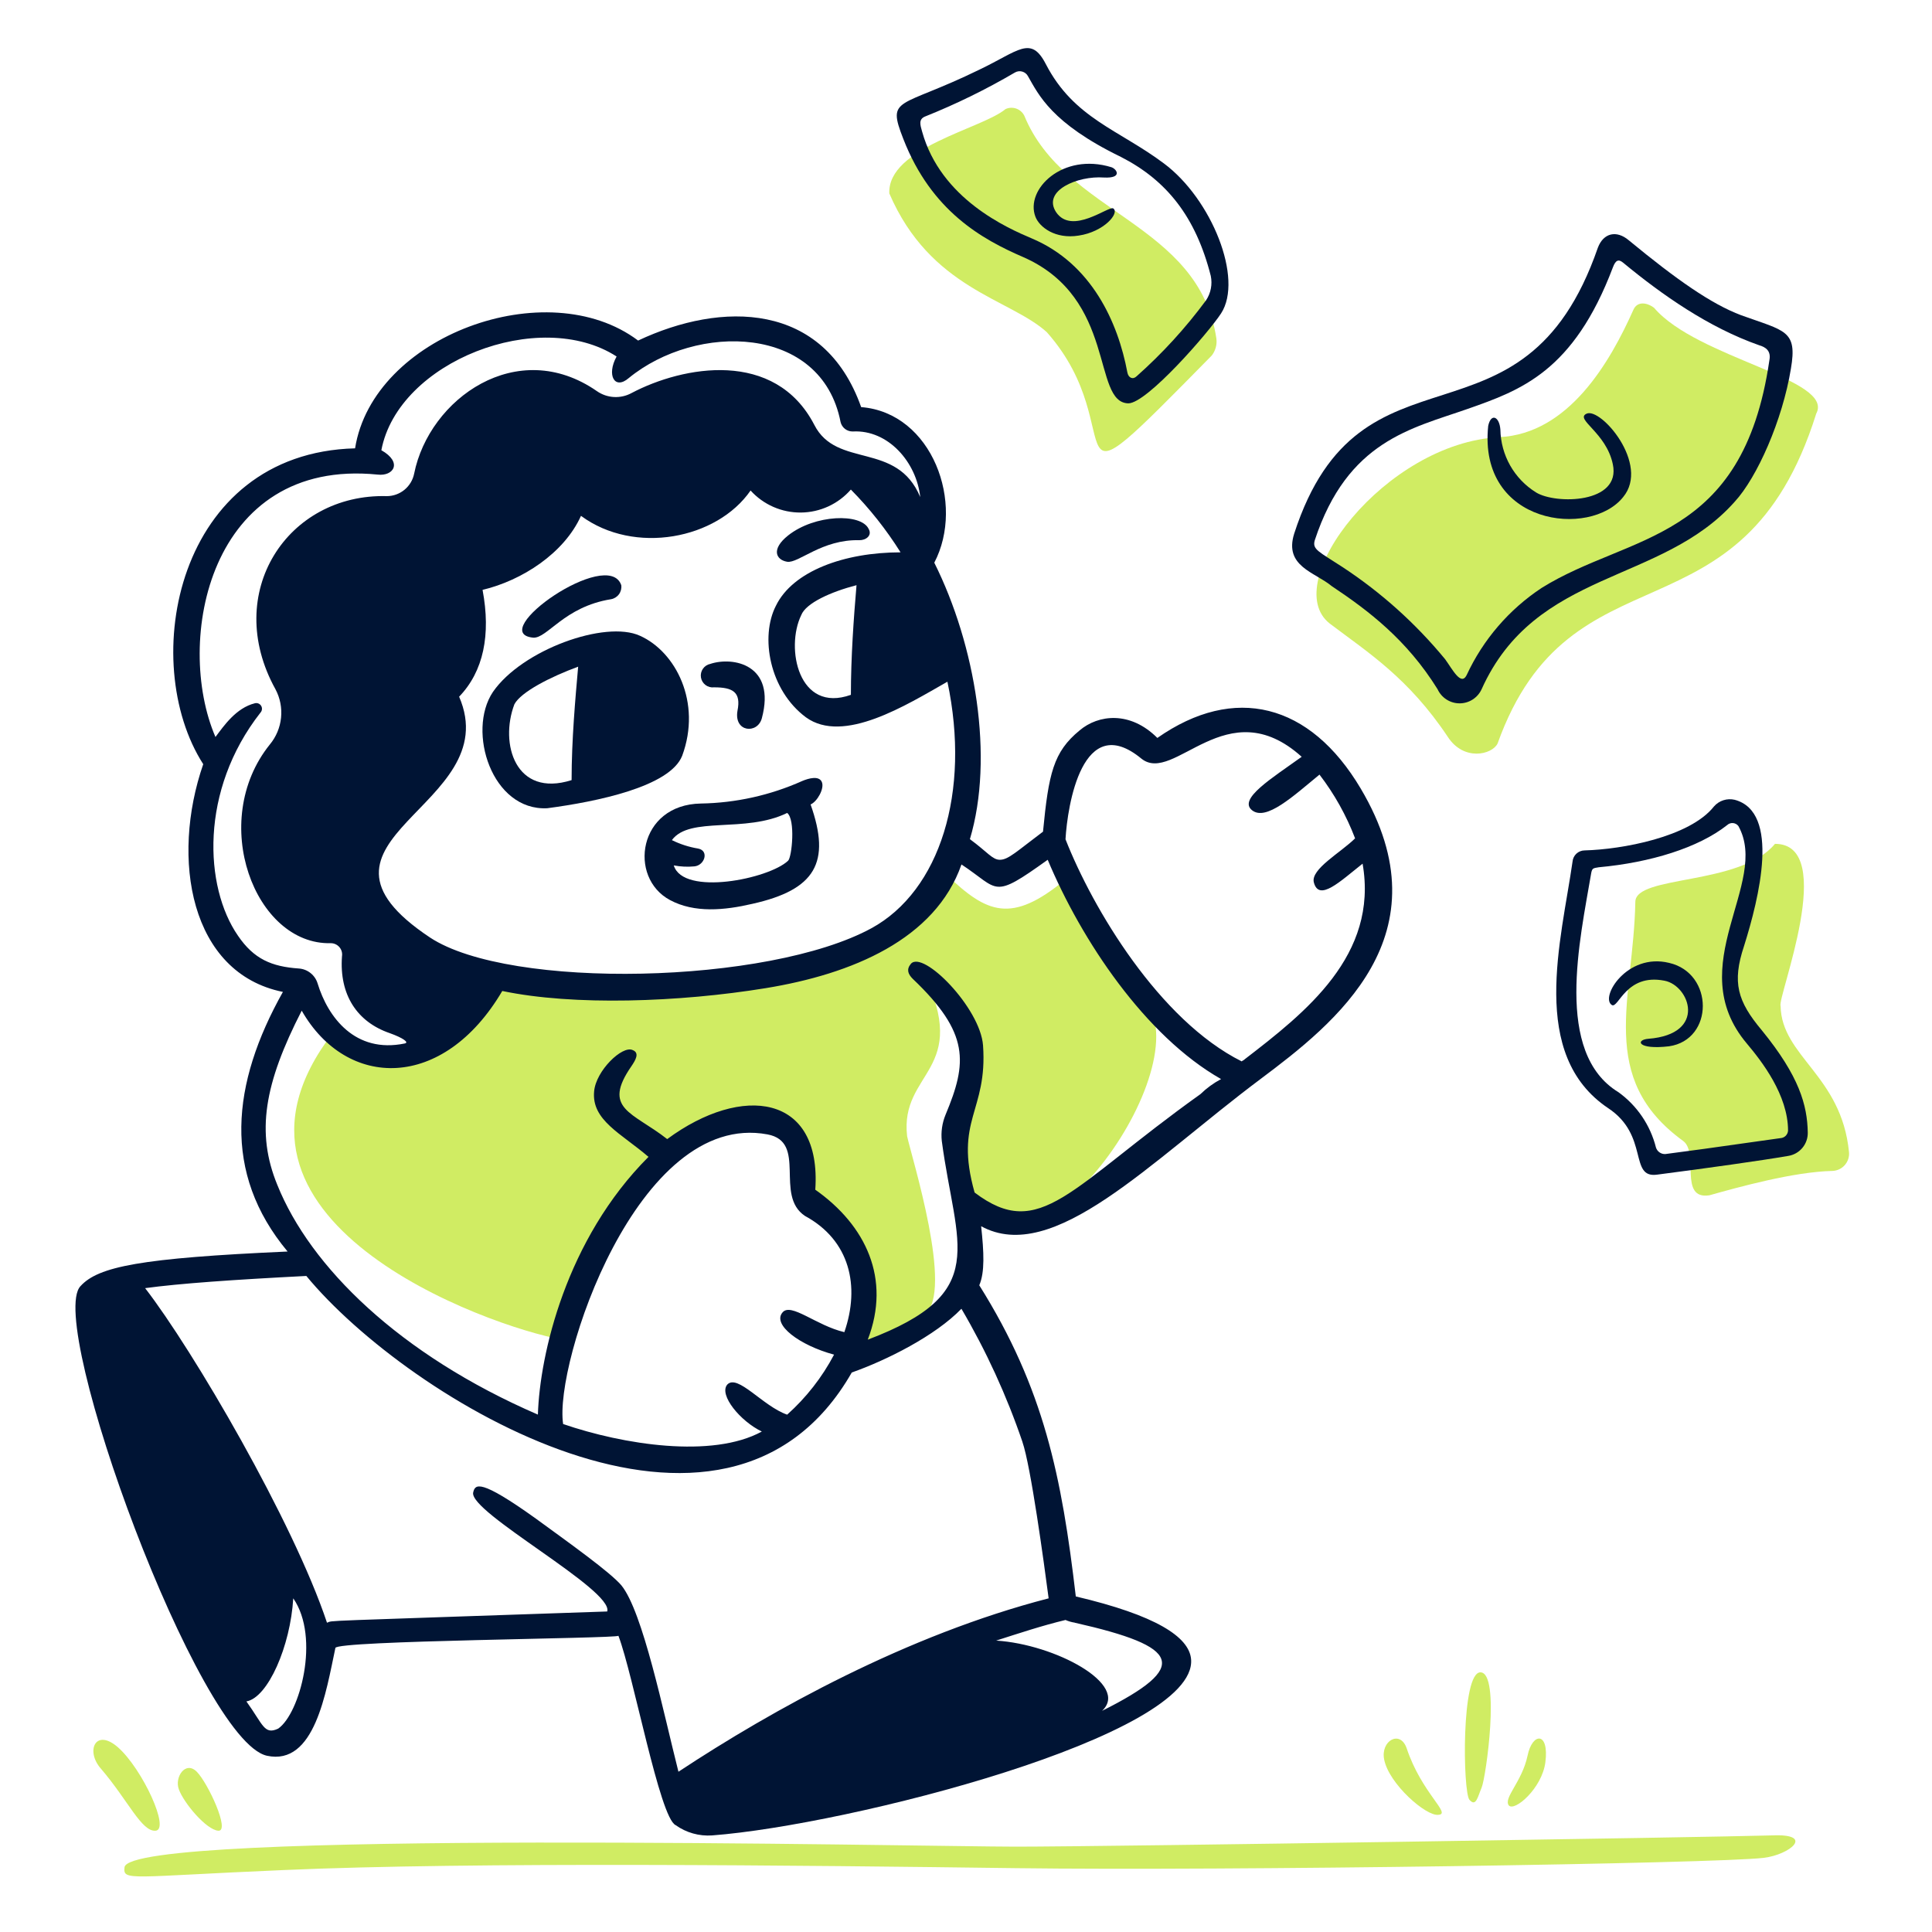 <?xml version="1.0" encoding="UTF-8"?> <svg xmlns="http://www.w3.org/2000/svg" width="155" height="155" viewBox="0 0 155 155" fill="none"><path d="M111.048 141.16C111.424 143.116 114.432 145.747 115.409 145.597C116.462 145.52 114.056 143.868 112.853 140.258C112.328 138.755 110.747 139.656 111.048 141.16Z" fill="#D0EC63"></path><path d="M122.552 140.86C122.101 142.965 120.597 144.243 121.048 144.845C121.499 145.37 123.709 143.485 123.981 141.385C124.302 138.897 122.928 138.98 122.552 140.86Z" fill="#D0EC63"></path><path d="M106.687 50.03C109.769 52.361 113.003 54.391 116.161 59.128C117.438 61.083 119.694 60.556 120.146 59.655C126.013 43.263 139.77 52.135 145.711 33.187C147.214 30.408 136.161 28.751 132.703 24.695C132.101 24.243 131.348 24.169 131.048 24.845C129.168 29.055 125.866 34.791 120.296 35.071C111.13 35.527 102.551 46.797 106.687 50.03Z" fill="#D0EC63"></path><path d="M83.98 26.646C91.122 34.691 83.528 42.436 97.213 28.526C97.362 28.336 97.472 28.119 97.536 27.886C97.601 27.654 97.619 27.411 97.589 27.172C96.212 17.873 85.408 17.172 82.175 9.277C82.041 9.012 81.809 8.809 81.529 8.711C81.249 8.613 80.941 8.627 80.671 8.751C78.791 10.329 71.197 11.833 71.347 15.517C74.653 23.187 80.972 23.938 83.98 26.646Z" fill="#D0EC63"></path><path d="M117.89 144.393C118.417 144.996 118.55 144.162 118.868 143.416C119.224 142.581 120.371 134.243 118.79 134.168C117.209 134.093 117.364 143.792 117.89 144.393Z" fill="#D0EC63"></path><path d="M45.106 107.475C45.106 107.475 46.385 100.182 50.746 95.445C57.363 87.851 65.332 87.775 64.355 96.121C69.543 98.528 70.521 104.318 68.716 108.754C70.649 107.833 72.488 106.725 74.205 105.446C76.536 103.641 73.153 92.888 72.776 91.159C72.175 85.895 77.964 85.971 74.054 78.001L74.131 77.924C81.726 85.442 74.357 83.863 77.515 96.495C83.228 104.616 96.838 84.765 91.576 79.954C88.041 75.743 86.087 72.284 85.484 70.555C81.124 74.164 79.169 73.261 75.936 70.179C72.402 79.653 44.581 79.728 39.393 78.073C38.716 84.018 30.972 86.72 26.686 82.886C15.18 97.85 39.166 106.423 45.106 107.475Z" fill="#D0EC63"></path><path d="M148.342 92.437C147.741 86.272 142.929 84.767 142.853 80.707C142.553 80.106 147.515 67.7 142.402 67.7C139.623 71.083 131.199 70.181 131.199 72.362C131.048 80.181 128.085 86.48 135.033 91.535C136.335 92.481 134.657 96.272 137.139 95.896C139.545 95.219 143.906 94.016 146.989 93.941C147.179 93.938 147.366 93.895 147.538 93.817C147.711 93.738 147.866 93.625 147.993 93.484C148.119 93.343 148.216 93.177 148.276 92.997C148.336 92.817 148.359 92.626 148.342 92.437Z" fill="#D0EC63"></path><path d="M142.176 147.25C137.138 147.401 88.866 148.153 81.496 148.153C74.126 148.153 10.346 146.73 9.99 149.807C9.86 150.937 10.366 150.559 22.698 150.033C37.886 149.356 64.503 149.657 81.496 149.878C98.489 150.1 137.748 149.507 141.498 149.051C143.611 148.799 145.635 147.101 142.176 147.25Z" fill="#D0EC63"></path><path d="M17.512 146.874C18.489 146.951 16.685 143.04 15.782 142.137C14.88 141.235 13.977 142.589 14.353 143.566C14.729 144.618 16.534 146.799 17.512 146.874Z" fill="#D0EC63"></path><path d="M12.475 146.875C13.678 146.797 11.422 141.912 9.464 140.183C7.659 138.604 6.832 140.484 8.11 141.912C10.294 144.469 11.349 146.95 12.475 146.875Z" fill="#D0EC63"></path><path d="M141.349 82.662C139.395 80.331 138.944 78.828 139.921 75.895C141.124 72.061 142.855 65.143 139.169 64.165C138.872 64.095 138.56 64.107 138.269 64.2C137.978 64.292 137.717 64.462 137.515 64.692C135.56 67.173 130.071 68.15 127.138 68.226C126.892 68.226 126.655 68.319 126.473 68.486C126.292 68.653 126.181 68.882 126.161 69.128C125.259 75.444 122.627 84.617 129.017 88.903C132.326 91.084 130.672 94.538 132.928 94.241C136.987 93.715 141.274 93.113 143.455 92.738C143.901 92.67 144.308 92.442 144.598 92.096C144.889 91.75 145.044 91.31 145.033 90.858C144.996 88.677 144.357 86.347 141.349 82.662ZM142.853 91.308C137.59 92.06 134.808 92.436 133.605 92.587C133.439 92.595 133.275 92.548 133.139 92.452C133.003 92.357 132.902 92.219 132.853 92.06C132.403 90.273 131.337 88.702 129.843 87.624C124.655 84.466 126.76 75.368 127.662 70.029C127.74 69.653 127.812 69.653 128.263 69.579C132.399 69.203 136.261 68.016 138.565 66.195C138.627 66.136 138.701 66.092 138.782 66.064C138.862 66.036 138.948 66.025 139.033 66.032C139.118 66.04 139.201 66.065 139.276 66.106C139.35 66.147 139.416 66.204 139.467 66.272C142.023 70.859 134.88 77.475 140.143 83.719C141.346 85.148 143.451 87.855 143.451 90.712C143.44 90.867 143.373 91.012 143.263 91.122C143.154 91.232 143.008 91.298 142.853 91.309V91.308Z" fill="#001434"></path><path d="M42.776 51.158C43.903 51.235 45.257 48.677 49.017 48.075C49.273 48.031 49.503 47.888 49.657 47.678C49.811 47.468 49.878 47.206 49.843 46.948C48.791 43.865 38.941 50.782 42.776 51.158Z" fill="#001434"></path><path d="M86.536 18.901C88.566 18.6 89.844 17.097 89.315 16.721C88.939 16.495 86.006 18.901 84.728 17.021C83.6 15.292 86.457 14.088 88.563 14.242C90.066 14.319 89.615 13.566 89.165 13.415C85.254 12.212 82.217 15.201 83.074 17.4C83.395 18.219 84.656 19.202 86.536 18.901Z" fill="#001434"></path><path d="M82.1 20.63C89.619 23.938 87.588 32.288 90.521 32.36C92.025 32.36 96.987 26.647 97.965 25.142C99.77 22.363 97.213 15.969 93.378 13.112C89.769 10.404 86.16 9.503 83.904 5.142C82.701 2.81 81.724 4.088 78.566 5.592C72.1 8.751 71.122 7.698 72.475 11.156C74.731 16.946 78.791 19.202 82.1 20.63ZM74.205 9.352C76.696 8.357 79.109 7.175 81.423 5.818C81.511 5.766 81.609 5.732 81.711 5.719C81.812 5.707 81.915 5.714 82.014 5.743C82.112 5.771 82.204 5.819 82.283 5.883C82.363 5.948 82.428 6.028 82.475 6.119C83.331 7.607 84.355 9.879 89.92 12.585C93.604 14.465 95.934 17.397 97.138 22.134C97.207 22.469 97.21 22.814 97.145 23.149C97.081 23.485 96.951 23.804 96.762 24.089C95.124 26.307 93.259 28.348 91.198 30.179C90.897 30.48 90.53 30.328 90.446 29.879C89.698 25.878 87.59 21.155 82.776 19.127C80.822 18.3 75.483 15.969 73.979 10.558C73.829 10.028 73.678 9.577 74.205 9.352Z" fill="#001434"></path><path d="M63.15 45.068C64.053 45.217 65.929 43.263 68.94 43.338C69.466 43.351 69.993 42.962 69.691 42.436C69.09 41.157 65.368 41.258 63.225 42.962C61.848 44.059 62.249 44.917 63.15 45.068Z" fill="#001434"></path><path d="M57.287 55.143C58.791 55.143 59.468 55.519 59.167 57.022C58.866 58.752 60.777 58.911 61.121 57.624C62.279 53.29 58.791 52.662 56.987 53.263C56.746 53.312 56.533 53.452 56.393 53.654C56.253 53.856 56.196 54.104 56.235 54.347C56.274 54.59 56.405 54.808 56.601 54.957C56.797 55.105 57.043 55.172 57.287 55.143Z" fill="#001434"></path><path d="M139.169 40.256C140.973 38.3 143.004 33.714 143.681 29.578C144.207 26.495 143.229 26.567 139.696 25.293C137.289 24.39 134.507 22.436 130.673 19.277C129.695 18.45 128.643 18.676 128.191 19.878C122.176 37.249 109.168 26.345 103.83 42.812C103.003 45.444 105.484 45.894 106.841 47.022C109.774 48.978 112.856 51.308 115.333 55.294C115.488 55.632 115.737 55.919 116.05 56.12C116.363 56.322 116.728 56.428 117.1 56.428C117.472 56.428 117.837 56.322 118.15 56.12C118.463 55.919 118.712 55.632 118.867 55.294C123.213 45.645 133.277 46.897 139.169 40.256ZM123.68 47.17C121.065 48.898 118.983 51.319 117.665 54.163C117.213 55.064 116.537 53.711 115.936 52.884C113.588 50.031 110.825 47.547 107.739 45.515C105.785 44.237 105.259 44.086 105.484 43.335C108.115 35.365 113.228 34.388 117.74 32.808C122.026 31.304 126.237 29.801 129.397 21.455C129.623 20.853 129.853 20.772 130.225 21.079C133.349 23.66 137.067 26.267 141.127 27.696C141.654 27.846 142.104 28.147 141.954 28.899C139.824 43.584 130.716 42.775 123.68 47.17Z" fill="#001434"></path><path d="M54.731 60.632C56.31 56.346 54.204 52.286 51.347 51.008C48.568 49.729 41.873 52.135 39.542 55.519C37.437 58.677 39.465 65.068 43.903 64.843C47.889 64.316 53.753 63.113 54.731 60.632ZM45.858 62.587C41.346 64.016 40.067 59.653 41.271 56.496C41.797 55.519 44.127 54.316 46.384 53.486C46.159 56.048 45.858 59.354 45.858 62.587Z" fill="#001434"></path><path d="M92.852 59.203C90.672 57.022 88.115 57.323 86.611 58.602C84.506 60.331 84.13 62.06 83.678 66.723C81.572 68.301 80.898 68.978 80.218 68.978C79.618 68.978 79.241 68.376 77.813 67.324C79.767 60.783 78.264 51.76 74.956 45.143C77.438 40.406 74.802 33.112 69.089 32.661C66.078 24.169 57.886 24.169 51.194 27.322C43.9 21.834 29.915 26.947 28.487 35.969C14.127 36.345 11.04 53.112 16.305 61.308C13.674 68.902 15.253 78.075 22.697 79.579C18.561 86.948 17.81 94.093 23.073 100.407C11.268 100.933 7.884 101.61 6.456 103.186C3.677 106.12 15.93 139.653 21.418 140.86C25.254 141.687 26.155 135.747 26.907 132.214C26.907 131.612 49.389 131.462 49.615 131.236C50.818 134.394 52.923 145.827 54.202 146.425C55.054 147.033 56.091 147.325 57.135 147.251C68.038 146.425 96.084 139.281 95.558 133.116C95.404 131.311 92.702 129.582 86.309 128.079C85.181 118.454 83.753 111.386 78.565 103.115C79.016 102.063 78.941 100.483 78.715 98.378C84.505 101.536 92.236 93.227 101.122 86.573C107.081 82.11 116.141 75.024 109.167 63.264C105.1 56.404 99.026 54.881 92.852 59.203ZM76.009 54.692C77.889 63.564 75.409 71.46 69.92 74.467C61.648 78.978 40.896 79.429 34.505 75.219C22.625 67.324 40.671 64.767 36.835 55.894C38.791 53.863 39.392 50.931 38.715 47.324C41.873 46.573 45.257 44.391 46.611 41.385C50.897 44.545 57.515 43.263 60.217 39.353C60.728 39.916 61.352 40.365 62.048 40.669C62.745 40.974 63.497 41.127 64.257 41.12C65.017 41.113 65.767 40.945 66.458 40.627C67.148 40.309 67.763 39.849 68.263 39.276C69.772 40.804 71.109 42.494 72.25 44.313C67.739 44.313 63.604 45.817 62.25 48.599C60.971 51.081 61.723 55.366 64.656 57.547C67.664 59.73 72.701 56.572 76.009 54.692ZM68.716 46.948C68.491 49.579 68.265 52.738 68.265 55.745C64.055 57.248 63.002 51.985 64.28 49.353C64.656 48.376 66.687 47.473 68.716 46.948ZM19.091 75.068C16.384 71.159 16.008 63.411 20.896 57.173C20.963 57.1 21.005 57.008 21.015 56.91C21.025 56.811 21.003 56.712 20.952 56.628C20.901 56.543 20.824 56.477 20.733 56.44C20.641 56.403 20.54 56.396 20.444 56.422C18.941 56.797 17.963 58.226 17.286 59.128C13.978 51.459 16.76 36.722 30.294 38.075C31.573 38.229 32.325 37.098 30.595 36.12C31.949 28.977 43.303 24.617 49.468 28.601C48.641 30.105 49.317 31.308 50.445 30.33C55.859 25.894 65.913 26.002 67.438 33.864C67.491 34.082 67.617 34.275 67.794 34.412C67.972 34.549 68.191 34.621 68.415 34.616C71.272 34.462 73.529 37.098 73.829 39.879C71.949 35.368 67.137 37.624 65.332 34.089C62.175 27.999 54.806 29.352 50.67 31.532C50.239 31.768 49.751 31.878 49.26 31.852C48.769 31.825 48.295 31.663 47.891 31.382C41.498 26.943 34.432 31.985 33.226 38C33.125 38.505 32.853 38.96 32.456 39.289C32.059 39.617 31.561 39.799 31.046 39.804C23.076 39.579 17.813 47.549 22.099 55.294C22.472 55.995 22.629 56.791 22.548 57.581C22.468 58.371 22.154 59.119 21.647 59.73C16.685 65.895 20.444 75.821 26.535 75.67C26.666 75.669 26.797 75.697 26.917 75.752C27.037 75.807 27.144 75.887 27.23 75.987C27.316 76.087 27.379 76.205 27.415 76.332C27.45 76.459 27.458 76.592 27.437 76.722C27.212 79.806 28.64 81.986 31.271 82.888C32.325 83.264 32.851 83.64 32.475 83.715C28.49 84.542 26.309 81.61 25.482 78.903C25.383 78.574 25.186 78.283 24.917 78.068C24.649 77.853 24.321 77.725 23.978 77.701C21.797 77.55 20.369 76.949 19.091 75.068ZM22.324 138.681C21.196 139.208 21.121 138.381 19.768 136.501C21.497 136.2 23.301 132.065 23.527 128.23C25.708 131.386 24.053 137.476 22.324 138.679V138.681ZM86.235 130.189C94.727 132.106 95.513 133.708 88.416 137.257C90.672 135.152 84.657 131.919 79.919 131.621C81.799 131.02 83.604 130.419 85.483 129.967C85.723 130.073 85.975 130.145 86.234 130.183L86.235 130.189ZM82.025 115.676C82.702 117.63 83.754 125.375 84.13 128.232C72.776 131.166 61.949 137.18 54.43 142.142C53.227 137.406 51.574 129.285 49.844 127.18C48.941 126.127 45.784 123.871 43.001 121.842C38.49 118.608 38.114 119.062 37.963 119.736C37.587 121.315 49.242 127.556 48.716 129.285C24.67 130.114 26.843 129.985 26.234 130.188C23.527 122.067 15.482 108.307 11.643 103.345C14.422 102.968 18.711 102.668 24.576 102.367C32.697 112.217 58.186 127.857 68.336 110.112C71.116 109.134 75.028 107.178 77.133 104.999C79.12 108.382 80.759 111.958 82.025 115.671V115.676ZM66.912 108.684C65.955 110.498 64.682 112.127 63.152 113.495C61.198 112.818 59.167 110.187 58.34 111.089C57.663 111.917 59.393 114.023 61.12 114.849C57.135 117.029 49.992 115.901 45.179 114.247C44.428 109.435 51.12 89.058 61.571 91.01C64.804 91.612 62.097 95.897 64.582 97.552C68.19 99.507 69.018 103.188 67.74 106.875C65.484 106.349 63.454 104.469 62.777 105.297C61.949 106.273 64.13 107.927 66.912 108.679V108.684ZM96.311 87.778C85.784 95.297 83.454 99.658 78.19 95.673C76.537 89.806 79.243 89.207 78.867 83.868C78.642 80.857 74.055 76.198 73.077 77.326C72.701 77.778 72.852 78.154 73.228 78.53C77.814 82.891 77.606 85.258 75.86 89.432C75.585 90.097 75.481 90.821 75.558 91.537C76.686 100.034 79.544 103.718 69.619 107.478C71.499 102.59 69.468 98.305 65.408 95.447C65.935 87.778 59.541 86.951 53.528 91.387C50.748 89.207 48.264 88.981 50.671 85.519C50.972 85.068 51.348 84.466 50.748 84.241C49.921 83.865 47.815 85.895 47.666 87.549C47.44 89.88 49.846 90.933 52.027 92.813C45.41 99.43 43.303 108.678 43.154 113.49C32.026 108.678 24.882 101.61 22.251 95.068C20.521 90.858 21.198 86.948 24.206 81.083C27.815 87.399 35.56 87.549 40.297 79.504C46.01 80.707 54.507 80.406 61.425 79.278C68.343 78.151 75.032 75.369 77.137 69.354C80.22 71.384 79.544 72.211 84.055 68.978C86.762 75.445 91.875 83.114 97.965 86.572C97.359 86.894 96.802 87.299 96.311 87.778ZM99.845 84.998C99.768 85.076 99.695 85.076 99.62 85.153C93.003 81.844 87.664 72.896 85.483 67.332C85.638 64.625 86.838 56.956 91.575 60.866C94.206 62.971 98.416 55.302 104.432 60.716C102.026 62.445 99.319 64.099 100.446 65.002C101.574 65.904 103.754 63.874 105.86 62.145C107.055 63.702 108.017 65.425 108.716 67.259C107.588 68.386 105.13 69.73 105.407 70.793C105.819 72.363 107.513 70.715 109.318 69.289C110.598 76.647 104.732 81.234 99.845 84.994V84.998Z" fill="#001434"></path><path d="M127.289 33.188C126.311 33.638 128.868 34.691 129.394 37.248C130.071 40.406 124.807 40.481 123.229 39.504C122.37 38.97 121.658 38.229 121.159 37.349C120.66 36.468 120.39 35.477 120.372 34.466C120.295 33.413 119.62 33.113 119.395 34.166C118.567 42.135 127.59 43.188 130.222 39.878C132.399 37.248 128.417 32.661 127.289 33.188Z" fill="#001434"></path><path d="M65.934 62.738C65.709 62.211 64.881 62.437 64.355 62.66C61.798 63.804 59.035 64.418 56.235 64.465C51.197 64.543 50.367 70.405 53.753 72.21C55.708 73.262 58.115 73.037 60.37 72.51C65.408 71.383 66.686 69.202 65.032 64.54C65.558 64.316 66.161 63.263 65.934 62.738ZM63.228 69.053C61.684 70.52 54.807 71.91 54.055 69.429C54.6 69.534 55.157 69.56 55.709 69.507C56.536 69.429 56.908 68.249 56.009 68.078C55.278 67.957 54.569 67.729 53.904 67.401C55.333 65.447 59.771 66.875 63.153 65.221C63.829 65.745 63.536 68.76 63.228 69.053Z" fill="#001434"></path><path d="M133.906 77.249C130.522 76.422 128.342 80.028 129.319 80.633C129.846 80.934 130.447 78.076 133.53 78.678C135.56 79.054 136.989 82.963 132.252 83.339C131.199 83.416 131.349 84.242 133.906 83.941C137.515 83.414 137.515 78.076 133.906 77.249Z" fill="#001434"></path></svg> 